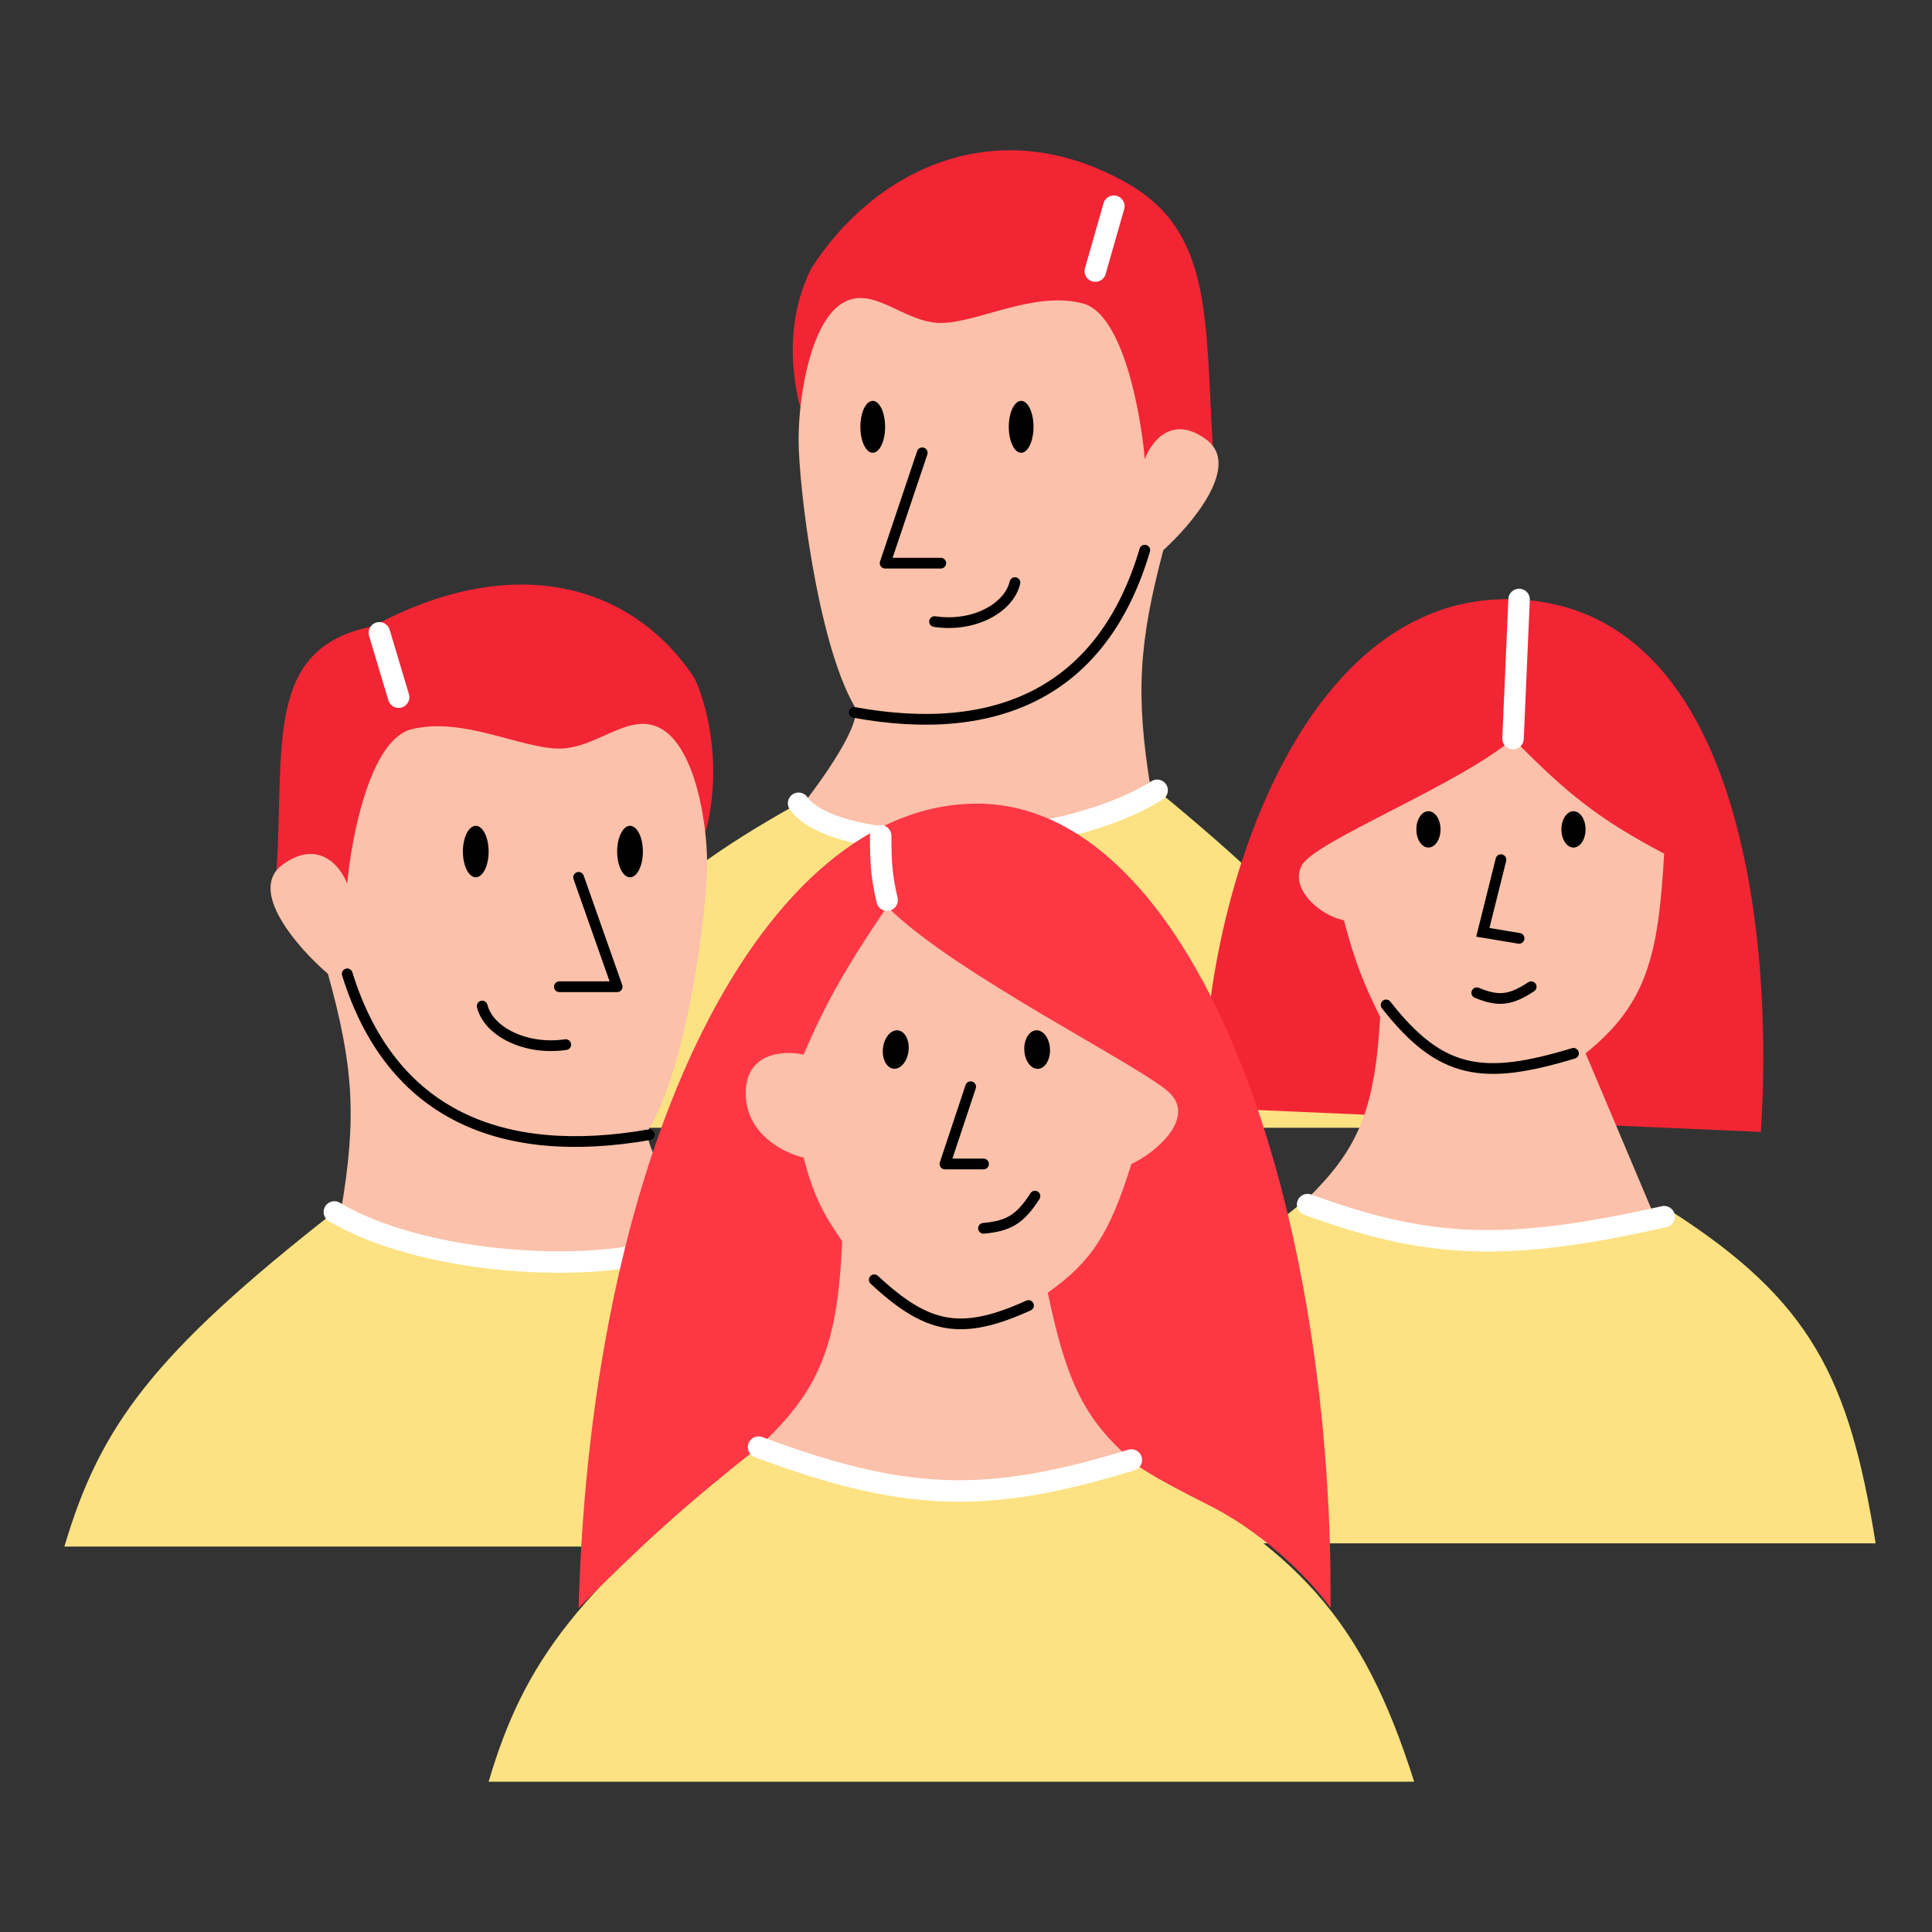 <svg width="90" height="90" viewBox="0 0 90 90" fill="none" xmlns="http://www.w3.org/2000/svg">
<rect x="0" y="0" width="90" height="90" fill="#333333" stroke="none"/>
<path d="M53.904 36.815C61.987 43.451 64.404 46.86 66 52.537H24.53C26.866 44.813 29.747 41.578 37.201 37.42C43.929 39.575 47.587 39.444 53.904 36.815Z" fill="#FDE283"/>
<path d="M52.501 8.531C56.497 10.794 56.135 14.855 56.497 20.79C54.481 22.604 38.065 22.604 37.201 18.674C36.51 15.529 37.297 13.538 37.777 12.53C40.657 7.995 46.349 5.046 52.501 8.531Z" fill="#F12534"/>
<path d="M54.193 25.626C53.059 29.906 52.878 32.349 53.617 36.813C47.267 39.779 43.689 39.993 37.202 37.72C38.258 36.409 40.254 33.608 39.794 32.882C38.066 29.859 37.202 22.602 37.202 20.486C37.202 18.369 37.778 15.044 39.218 14.137C40.658 13.23 42.098 15.044 43.825 15.044C45.553 15.044 48.145 13.532 50.449 14.137C52.292 14.62 53.137 19.176 53.329 21.393C53.617 20.587 54.596 19.276 56.209 20.486C57.822 21.695 55.537 24.416 54.193 25.626Z" fill="#FBC1AA"/>
<ellipse rx="0.576" ry="1.209" transform="matrix(-1 0 0 1 47.569 19.883)" fill="black"/>
<ellipse rx="0.576" ry="1.209" transform="matrix(-1 0 0 1 40.656 19.883)" fill="black"/>
<path d="M42.961 21.094L41.233 26.234H43.825M47.28 27.141C46.992 28.35 45.327 29.228 43.536 28.955M39.793 33.188C46.416 34.397 51.365 32.255 53.328 25.629" stroke="black" stroke-width="0.5" stroke-linecap="round" stroke-linejoin="round"/>
<path d="M51.888 9.605L51.024 12.628" stroke="white" stroke-linecap="round" stroke-linejoin="round"/>
<path d="M53.904 36.815C49.036 39.849 38.929 39.839 37.201 37.42" stroke="white" stroke-linecap="round" stroke-linejoin="round"/>
<path d="M51.34 71.894H87.375C86.141 64.208 84.382 60.595 77.803 56.392C71.208 58.209 67.51 57.968 60.912 55.828C54.083 61.159 51.959 64.668 51.34 71.894Z" fill="#FDE283"/>
<path d="M56.126 51.602L82.026 52.73C82.589 44.556 81.463 28.506 70.765 27.927C60.067 27.348 55.751 43.429 56.126 51.602Z" fill="#F12534"/>
<path d="M64.291 47.376C64.048 51.793 63.222 53.556 60.912 55.832C67.231 58.46 70.749 58.804 76.959 56.395L73.863 49.067C76.757 46.749 77.256 44.441 77.522 39.766C74.488 38.169 72.972 36.953 70.484 34.411C67.918 36.591 61.194 39.203 60.631 40.33C60.068 41.458 61.569 42.679 62.602 42.867C63.146 44.905 63.539 45.836 64.291 47.376Z" fill="#FBC1AA"/>
<path d="M73.299 49.068C69.124 50.334 67.126 50.085 64.571 46.813M68.794 46.249C69.789 46.654 70.344 46.617 71.328 45.967M70.765 43.712L69.076 43.431L69.92 40.048" stroke="black" stroke-width="0.5" stroke-linecap="round"/>
<ellipse cx="66.542" cy="38.636" rx="0.563" ry="0.846" fill="black"/>
<ellipse cx="73.299" cy="38.636" rx="0.563" ry="0.846" fill="black"/>
<path d="M60.912 56.114C66.535 58.172 70.15 58.335 77.522 56.678" stroke="white" stroke-linecap="round" stroke-linejoin="round"/>
<path d="M70.483 34.408L70.765 27.925" stroke="white" stroke-linecap="round" stroke-linejoin="round"/>
<path d="M15.576 56.457C7.172 63.037 4.66 66.416 3 72.045H46.116C43.687 64.387 40.692 61.179 32.942 57.057C25.947 59.193 22.144 59.063 15.576 56.457Z" fill="#FDE283"/>
<path d="M17.372 29.177C12.302 30.169 13.257 34.684 12.881 40.568C14.977 42.367 32.044 42.367 32.942 38.47C33.66 35.353 32.842 32.575 32.343 31.576C29.349 27.079 23.768 25.722 17.372 29.177Z" fill="#F12534"/>
<path d="M15.275 45.363C16.455 49.607 16.642 52.029 15.874 56.455C22.476 59.396 26.196 59.608 32.941 57.354C31.843 56.055 29.767 53.277 30.246 52.557C32.043 49.56 32.941 42.365 32.941 40.267C32.941 38.169 32.342 34.871 30.845 33.972C29.348 33.073 27.851 34.871 26.054 34.871C24.258 34.871 21.563 33.373 19.168 33.972C17.251 34.452 16.373 38.968 16.173 41.166C15.874 40.367 14.856 39.068 13.179 40.267C11.502 41.466 13.878 44.164 15.275 45.363Z" fill="#FBC1AA"/>
<ellipse cx="22.163" cy="39.669" rx="0.599" ry="1.199" fill="black"/>
<ellipse cx="29.349" cy="39.669" rx="0.599" ry="1.199" fill="black"/>
<path d="M26.954 40.87L28.75 45.966H26.056M22.463 46.865C22.762 48.064 24.494 48.934 26.355 48.663M30.247 52.86C23.361 54.059 18.216 51.936 16.175 45.366" stroke="black" stroke-width="0.5" stroke-linecap="round" stroke-linejoin="round"/>
<path d="M17.672 29.479L18.57 32.477" stroke="white" stroke-linecap="round" stroke-linejoin="round"/>
<path d="M15.576 56.457C20.637 59.465 31.145 59.455 32.942 57.057" stroke="white" stroke-linecap="round" stroke-linejoin="round"/>
<path d="M55.698 50.627L41.027 41.035L33.242 50.627L36.236 56.922L33.841 67.714C34.726 71.113 47.873 72.617 53.003 68.913L55.698 50.627Z" fill="#FBC1AA"/>
<path d="M35.337 67.412C26.933 73.992 24.421 77.371 22.762 83H65.878C63.449 75.342 60.454 72.134 52.704 68.012C45.709 70.148 41.906 70.018 35.337 67.412Z" fill="#FDE283"/>
<path d="M48.811 60.218C49.694 64.496 50.578 66.142 52.704 68.012C52.704 68.112 53.422 68.671 56.297 70.11C59.171 71.549 61.287 73.907 61.986 74.907C62.104 55.245 55.398 37.436 45.518 37.436C35.637 37.436 27.555 53.057 26.954 74.907C30.001 71.865 31.806 70.208 35.337 67.412C38.192 64.759 39.028 62.662 39.23 57.82C38.295 56.472 37.883 55.633 37.433 53.923C36.535 53.723 34.739 52.844 34.739 50.925C34.739 49.007 36.535 48.927 37.433 49.127C38.504 46.658 39.351 45.151 41.326 42.232C44.425 45.352 53.303 49.726 54.5 50.925C55.698 52.124 53.801 53.723 52.704 54.223C51.686 57.507 50.819 58.792 48.811 60.218Z" fill="#FE3745"/>
<path d="M45.217 50.624L44.02 54.222H45.816M48.212 55.721C47.515 56.808 46.977 57.114 45.816 57.219M47.912 60.816C44.766 62.24 43.202 61.916 40.726 59.617" stroke="black" stroke-width="0.5" stroke-linecap="round" stroke-linejoin="round"/>
<ellipse rx="0.599" ry="0.899" transform="matrix(0.993 0.119 -0.119 0.993 41.727 48.891)" fill="black"/>
<ellipse rx="0.599" ry="0.899" transform="matrix(0.999 -0.046 0.046 0.999 48.314 48.893)" fill="black"/>
<path d="M41.326 41.932C41.07 40.848 41.026 40.185 41.026 38.935" stroke="white" stroke-linecap="round" stroke-linejoin="round"/>
<path d="M35.337 67.412C42.124 69.939 45.915 70.101 52.704 68.012" stroke="white" stroke-linecap="round" stroke-linejoin="round"/>
</svg>

